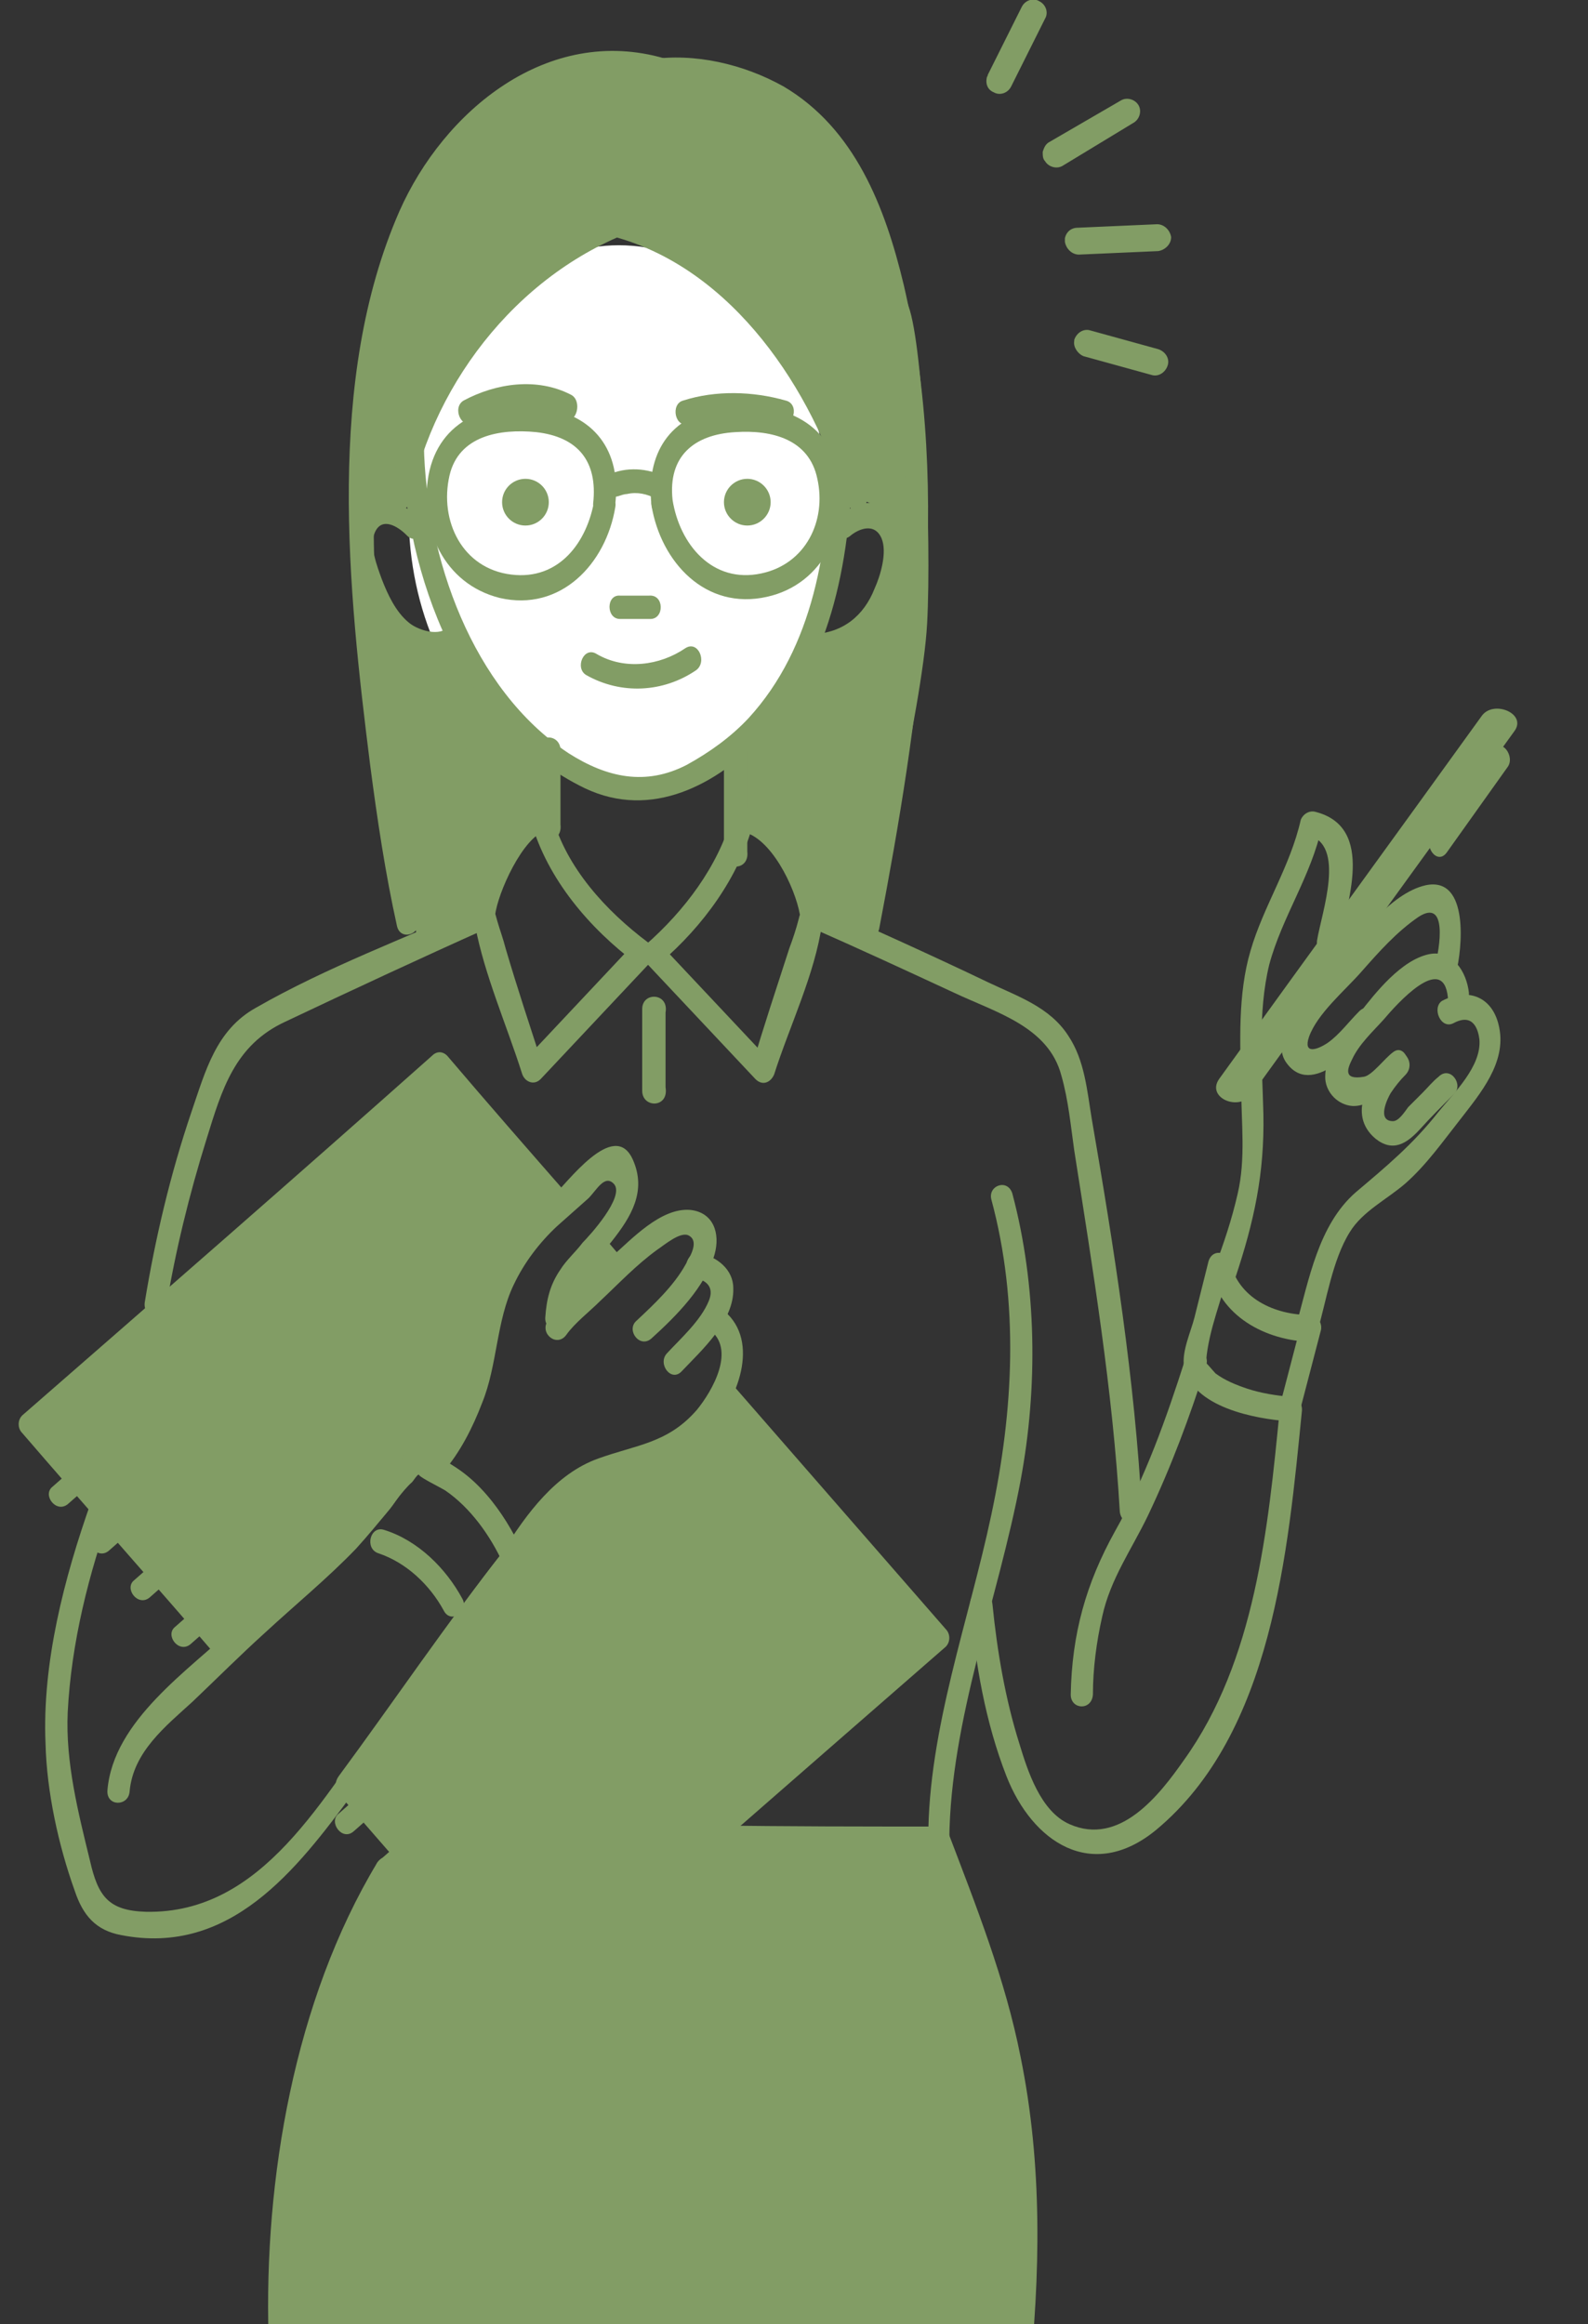 <?xml version="1.0" encoding="utf-8"?>
<!-- Generator: Adobe Illustrator 22.1.0, SVG Export Plug-In . SVG Version: 6.00 Build 0)  -->
<svg version="1.1" id="Layer_1" xmlns="http://www.w3.org/2000/svg" xmlns:xlink="http://www.w3.org/1999/xlink" x="0px" y="0px"
	 width="136px" height="199px" viewBox="0 0 136 199" enable-background="new 0 0 136 199" xml:space="preserve">
<rect x="0" y="0" width="136" height="199" fill="#333333" stroke="none"/>
<g>
	<ellipse fill="#FFFFFF" cx="53" cy="44" rx="18" ry="23"/>
	<g>
		<defs>
			<rect id="SVGID_1_" y="1" width="136" height="198"/>
		</defs>
		<clipPath id="SVGID_2_">
			<use xlink:href="#SVGID_1_"  overflow="visible"/>
		</clipPath>
		<g clip-path="url(#SVGID_2_)">
			<g>
				<path fill="#829D65" d="M35.8,80.6c0,0-3.8-18.6-4.6-27.2c-0.8-8.6,0-0.5,0-0.5l1-2.1c0,0,1.8,5.9,7.3,4.6c0,0,3.8,7.9,7.5,8.9
					V70c0,0-4.4,2-5.9,8.4L35.8,80.6z"/>
				<path fill="#829D65" d="M63,63.6l-0.1,5.9c0,0,5.4,1.9,6.1,4.7c0.7,2.8,1.6,4.6,1.6,4.6s4.1,1.8,4,1c-0.1-0.8,4.4-19,4.8-26.4
					c0.4-7.4-0.3-23.7-1.6-27.2C76.5,22.6,72,8.6,64.9,7s-8.6-1.7-8.6-1.7s-12-0.9-16.3,5.5c-4.3,6.5-9.5,15.2-8.8,29.9l-0.1,3
					l3.6-0.5c0,0,1.6-10.8,8.7-17.3c7.1-6.5,10.6-6.9,10.6-6.9s17.2,9.2,19.4,23.7c0,0,3.6,0.8,3.5,3.4c-0.1,2.6-2.1,8.7-7.1,8.9
					C69.8,55,66.4,61.5,63,63.6z"/>
			</g>
			<path fill="#829D65" d="M34.2,158.7c0,0-10.6,16.2-10.1,38.8c0,0,0.8,18,2.1,28.1c1.3,10.1,3.9,25.4,3.9,25.4h49.7
				c0,0,7.1-34.4,7.7-46.1c0.6-11.7,0.4-36.6-7.4-47.9H61L44.8,171L34.2,158.7z"/>
			<g>
				<path fill="#829D65" d="M80.5,140.2l-35,30.2l-15.8-17.3l14.4-20.8c0,0,3.2-4.2,6.5-5.9c3.3-1.7,6.4-1.1,8.5-3.8
					c2.1-2.7,2.8-2.9,2.8-2.9L80.5,140.2z"/>
				<path fill="#829D65" d="M48.3,103L37.4,91.6L2.5,121.8L19.6,141c0,0,13.6-12.9,16.1-15.8l2.1,0.9c0,0,2.7-7.3,3.6-10.5
					C42.3,112.6,44.9,105.4,48.3,103z"/>
				<path fill="#829D65" d="M50.3,107.4c0,0-3,4.1-3,6.5l5.2-5.2L50.3,107.4z"/>
			</g>
			<path fill="#829D65" d="M34.4,38.1c0.3,11.1,5.1,24.3,15.7,29.4c5.7,2.7,11.3-0.3,15.3-4.5c6-6.4,7.5-15.7,7.6-24.2
				c0-1.3-1.9-1.4-1.9,0c-0.1,8-1.4,16.6-7,22.7c-1.5,1.6-3.3,2.9-5.3,4c-3.5,1.8-6.8,1.1-10.1-1C40.4,59,36.5,47.7,36.3,38.1
				C36.2,36.8,34.4,36.7,34.4,38.1L34.4,38.1z"/>
			<path fill="#829D65" d="M54.9,17.4c-11,3.6-19.3,13.8-21.6,24.9c-0.3,1.3,1.5,2,1.8,0.6c2.1-10.5,9.8-20.1,20.2-23.5
				C56.5,19.1,56.1,17,54.9,17.4L54.9,17.4z"/>
			<path fill="#829D65" d="M52.7,20.3c10.1,2.8,16.9,13.1,19.7,22.6c0.4,1.3,2.2,0.7,1.8-0.5c-2.9-10.2-10.1-21.1-20.9-24.1
				C52,17.9,51.6,20,52.7,20.3L52.7,20.3z"/>
			<path fill="#829D65" d="M35.8,44.2c-1.2-1-3-1.8-4.4-0.8c-1.7,1.3-1.4,4-0.9,5.8c0.6,2.1,1.6,4.5,3.4,5.9
				c1.3,1.1,3.9,1.8,5.3,0.6c0.9-0.7,0.1-2.7-0.9-1.9c-0.9,0.7-2.6,0.1-3.3-0.5c-1.1-0.9-1.8-2.4-2.3-3.7c-0.4-1.1-1.1-2.9-0.6-4
				c0.6-1.4,2-0.5,2.7,0.2C35.8,46.9,36.7,45,35.8,44.2L35.8,44.2z"/>
			<path fill="#829D65" d="M72.8,45.9c0.7-0.6,2.1-1.2,2.7,0.2c0.5,1.2-0.1,3.2-0.6,4.3c-0.9,2.3-2.7,3.8-5.3,3.9
				c-1.2,0.1-1.3,2.2,0,2.1c4.5-0.2,7.1-3.6,7.7-7.8c0.3-1.8,0.3-4.4-1.6-5.3c-1.4-0.7-3.1,0.2-4.2,1.1
				C70.6,45.1,71.8,46.7,72.8,45.9L72.8,45.9z"/>
			<path fill="#829D65" d="M46,64.2c0,2.2,0,4.4,0,6.6c0,1.5,2.2,1.5,2-0.2c0-2,0-4.1,0-6.1C48.2,62.8,46,62.7,46,64.2L46,64.2z"/>
			<path fill="#829D65" d="M62,64.1c0,3,0,6,0,9c0,1.5,2.2,1.5,2-0.2c0-2.9,0-5.7,0-8.6C64.2,62.7,62,62.6,62,64.1L62,64.1z"/>
			<path fill="#829D65" d="M46.2,69.1c-2.3,0.6-3.7,3.9-4.5,5.9c-0.7,1.5-1.3,2.7-1,4.3c0.8,4.2,2.7,8.5,4,12.6
				c0.2,0.7,1,1.1,1.6,0.5c3.1-3.3,6.3-6.7,9.4-10c0.4-0.5,0.4-1.3-0.2-1.7c-3.6-2.7-7-6.4-8.2-10.8c-0.4-1.3-2.2-0.7-1.8,0.5
				c1.4,4.9,5,9.1,9,12.1c-0.1-0.6-0.1-1.1-0.2-1.7c-3.1,3.3-6.3,6.7-9.4,10c0.5,0.2,1,0.3,1.6,0.5c-1.1-3.4-2.2-6.7-3.2-10.1
				c-0.2-0.8-0.5-1.6-0.7-2.3c-0.2-0.7-0.2-0.8-0.2-0.5c0.2-1.9,2.4-6.8,4.4-7.3C47.9,70.9,47.5,68.8,46.2,69.1z"/>
			<path fill="#829D65" d="M63.5,71.2c2.5,0.4,4.6,4.8,5,7.1c0.1,0.4,0.1-0.5-0.1,0.4c-0.2,0.8-0.5,1.7-0.8,2.5
				c-1.1,3.4-2.2,6.7-3.2,10.1c0.5-0.1,1-0.3,1.6-0.4c-3.1-3.3-6.3-6.7-9.4-10c0,0.5,0,1,0,1.5c3.6-3.1,6.7-7.3,7.9-11.9
				c0.3-1.3-1.4-1.9-1.8-0.6c-1.2,4.3-4.1,8.1-7.4,11c-0.4,0.3-0.4,1.1,0,1.5c3.1,3.3,6.3,6.7,9.4,10c0.6,0.6,1.3,0.3,1.6-0.4
				c1.3-4.1,3.5-8.6,4.1-12.9c0.5-3.5-3-9.4-6.8-10C62.3,68.9,62.3,71,63.5,71.2z"/>
			<path fill="#829D65" d="M56.9,5C46.9,2.1,38,9.5,34.2,18.1c-6.3,14.4-4.4,32.3-2.5,47.4c0.6,4.6,1.3,9.3,2.3,13.8
				c0.3,1.3,2.1,0.7,1.8-0.5c-2.9-14-4.5-28.8-3.5-43c0.7-9.5,2.9-21.2,11.5-26.7c3.5-2.3,8.4-3.3,12.6-2.1C57.6,7.4,58,5.3,56.9,5
				L56.9,5z"/>
			<path fill="#829D65" d="M56,7.2c3.1-0.4,7.9,0.6,11,2.7c5.9,3.9,7.9,11.1,9.1,17.6c3.2,16.9,0.5,34.7-2.6,51.4
				c-0.2,1.3,1.5,2,1.8,0.6c3.4-17.8,6.3-37.1,2.1-55.1C75.8,17.7,73.2,11,67.1,7.4c-3.4-1.9-7.6-2.9-11.5-2.3
				C54.4,5.3,54.8,7.3,56,7.2L56,7.2z"/>
			<circle fill="#829D65" cx="45" cy="43" r="2"/>
			<path fill="#829D65" d="M66,43c0,1.1-0.9,2-2,2c-1.1,0-2-0.9-2-2s0.9-2,2-2C65.1,41,66,41.9,66,43z"/>
			<path fill="#829D65" d="M50.9,42.8c-0.6,3.6-3,6.9-7.1,6.4c-4.2-0.5-6.2-4.6-5.3-8.5c0.8-3.4,4.3-4,7.4-3.7
				c3.6,0.4,5.3,2.5,4.9,6.1c-0.1,1.3,1.7,1.4,1.9,0c0.5-4.5-1.8-7.6-6.3-8.2c-4.5-0.6-8.8,1-9.7,5.8c-0.8,4.5,1.3,9.3,6.1,10.5
				c5.2,1.2,9.1-2.9,9.9-7.8C52.9,42.1,51.2,41.4,50.9,42.8z"/>
			<path fill="#829D65" d="M55.8,43.3c0.8,4.8,4.6,9,9.9,7.8c4.9-1.1,7.1-6.1,6.1-10.7c-1-4.7-5.5-6.1-9.9-5.5
				C57.3,35.6,55.3,38.9,55.8,43.3c0.1,1.4,1.9,0.7,1.8-0.5c-0.4-3.7,1.8-5.6,5.4-5.8c3.1-0.2,6.3,0.6,7,4c0.8,3.6-1,7.3-4.8,8.1
				c-4.2,0.9-7-2.5-7.6-6.3C57.3,41.4,55.5,42.1,55.8,43.3z"/>
			<path fill="#829D65" d="M52.8,42.5c-0.2,0.1,0,0,0.1,0c0.3-0.1,0.6-0.2,0.8-0.2c0.9-0.2,1.7,0,2.5,0.4c1.1,0.5,1.6-1.5,0.5-2
				c-1.6-0.7-3.4-0.7-4.9,0.1C50.9,41.2,51.7,43.1,52.8,42.5L52.8,42.5z"/>
			<path fill="#829D65" d="M53.1,53c0.9,0,1.8,0,2.6,0c1.2,0,1.2-2.1-0.1-2c-0.8,0-1.6,0-2.5,0C51.9,50.9,51.9,53,53.1,53L53.1,53z"
				/>
			<path fill="#829D65" d="M41.2,77.4c-6.4,2.9-13.2,5.4-19.3,8.9c-3.4,1.9-4.3,5.4-5.5,8.9c-1.8,5.3-3.1,10.8-4,16.3
				c-0.2,1.3,1.6,2,1.8,0.6c0.8-4.9,2-9.8,3.5-14.6c1.3-4.2,2.4-8,6.7-10c5.7-2.7,11.5-5.4,17.3-8C42.7,79,42.3,76.9,41.2,77.4
				L41.2,77.4z"/>
			<path fill="#829D65" d="M69.4,79.4c4.1,1.8,8.2,3.7,12.3,5.6c3.6,1.7,8.1,2.9,9.2,7.1c0.6,2.1,0.8,4.3,1.1,6.4
				c1.6,10.2,3.3,20.6,3.9,30.9c0.1,1.3,1.9,1.4,1.9,0c-0.6-11.2-2.4-22.6-4.3-33.6c-0.4-2.4-0.6-5-2-7.1c-1.6-2.5-4.4-3.4-6.9-4.6
				c-4.8-2.3-9.7-4.5-14.6-6.7C68.7,76.9,68.3,78.9,69.4,79.4L69.4,79.4z"/>
			<path fill="#829D65" d="M37.9,60.3c0.2,4.3,0.4,8.7,1.4,12.9c0.3,1.3,2.1,0.7,1.8-0.5c-0.9-4-1.2-8.2-1.3-12.3
				C39.7,59,37.8,58.9,37.9,60.3L37.9,60.3z"/>
			<path fill="#829D65" d="M70.1,60.3c-0.2,2.7-0.5,5.5-1.4,8.1c-0.4,1.2,1.4,1.9,1.8,0.6c0.9-2.8,1.3-5.7,1.5-8.6
				C72.1,58.9,70.2,58.9,70.1,60.3L70.1,60.3z"/>
			<path fill="#829D65" d="M55.8,9.8c-5.9-0.6-11.5,3.8-15.1,7.9c-0.8,0.9,0.4,2.5,1.3,1.5c3.3-3.7,8.4-7.8,13.7-7.3
				C57,12,57,9.9,55.8,9.8L55.8,9.8z"/>
			<path fill="#829D65" d="M59,36.3c2.5-0.8,5.3-0.7,7.8,0c1.2,0.3,1.7-1.7,0.5-2c-2.8-0.8-6-0.9-8.8,0C57.4,34.6,57.8,36.7,59,36.3
				L59,36.3z"/>
			<path fill="#829D65" d="M48.9,33.8c-2.9-1.5-6.4-1-9.2,0.5c-1,0.6-0.2,2.5,0.9,1.9c2.3-1.3,5.3-1.6,7.7-0.3
				C49.4,36.4,49.9,34.3,48.9,33.8L48.9,33.8z"/>
			<path fill="#829D65" d="M50.2,57.8c3,1.7,6.6,1.5,9.4-0.4c1-0.7,0.2-2.6-0.9-1.9c-2.2,1.5-5.2,1.9-7.6,0.5
				C50,55.3,49.2,57.2,50.2,57.8L50.2,57.8z"/>
			<path fill="#829D65" d="M55,86.4c0,2.3,0,4.7,0,7c0,1.5,2.3,1.5,2-0.3c0-2.1,0-4.2,0-6.4C57.3,85,55,84.9,55,86.4L55,86.4z"/>
			<path fill="#829D65" d="M32.3,159.5c-7.1,11.8-9.7,27.1-9.3,40.6c0.4,11.5,2.2,23.1,3.8,34.4c0.7,5.4,1.5,10.8,2.4,16.1
				c0.1,0.4,0.5,0.8,0.9,0.4h27.3c1.2,0.4,1.3-1.7,0-2H30.2c0.3,0.6,0.6,0.8,0.9,1.1c-2.7-16-5.3-32.5-6.1-48.7
				c-0.7-13.6,1.9-28.9,9-40.8C34.6,159.5,33.1,158.3,32.3,159.5L32.3,159.5z"/>
			<path fill="#829D65" d="M31.9,250.6c1,4.3,2.1,8.5,3.1,12.8c0.3,1.3,2.1,0.7,1.8-0.5c-1-4.3-2.1-8.5-3.1-12.8
				C33.4,248.7,31.6,249.3,31.9,250.6L31.9,250.6z"/>
			<path fill="#829D65" d="M79.5,157.9c2.4,6.1,4.7,12.2,6,18.7c1.9,9.6,1.5,19.3,0.5,28.9c-1.6,14.9-3.9,29.8-7,44.5
				c0.3-0.3,0.6-0.5,0.9-1.1H55.9c-1.2,0.3-1.3,2.4,0,2h24.1c0.4,0.4,0.8,0.1,0.9-0.3c3.2-15.3,5.6-30.9,7.2-46.4
				c1-9.4,1.2-18.8-0.7-28.1c-1.3-6.6-3.8-12.9-6.2-19.2C80.7,155.6,79.1,156.8,79.5,157.9L79.5,157.9z"/>
			<path fill="#829D65" d="M76.5,250c-1,4.3-2.1,8.5-3.1,12.8c-0.3,1.3,1.5,1.9,1.8,0.6c1-4.3,2.1-8.5,3.1-12.8
				C78.6,249.4,76.8,248.7,76.5,250L76.5,250z"/>
			<path fill="#829D65" d="M55,249.9c0,4.6,0,9.1,0,13.7c0,1.5,2.2,1.5,2-0.2c0-4.4,0-8.9,0-13.3C57.1,248.5,55,248.4,55,249.9
				L55,249.9z"/>
			<path fill="#829D65" d="M46.9,208.2c4.8-5.3,9.7-10.5,14.5-15.8c0.8-0.9-0.4-2.5-1.3-1.5c-4.8,5.3-9.7,10.5-14.5,15.8
				C44.7,207.6,45.9,209.2,46.9,208.2L46.9,208.2z"/>
			<path fill="#829D65" d="M54.9,213.5c2.7-2.9,5.3-5.9,8-8.8c0.8-0.9-0.4-2.5-1.3-1.5c-2.7,2.9-5.3,5.9-8,8.8
				C52.8,212.9,54,214.6,54.9,213.5L54.9,213.5z"/>
			<g>
				<path fill="#829D65" d="M61.3,119.9c6.1,7,12.3,14.1,18.4,21.1c0-0.5,0-1,0-1.5c-11.7,10.2-23.4,20.4-35.1,30.6
					c0.4,0,0.9,0,1.3,0c-5.2-6-10.5-12-15.7-18c0,0.5,0,1,0,1.5c4.9-6.5,9.3-13.2,14.3-19.5c0.3-0.4,0.4-0.8,0.2-1.3
					c-1.1-2.4-2.7-4.7-4.7-6.4c-1-0.8-3.3-2.5-4.7-2.2c-0.8,0.2-1.1,0.9-1.6,1.4c-4.6,5.4-9.7,9.9-14.9,14.8c0.4,0,0.9,0,1.3,0
					c-5.7-6.5-11.3-12.9-16.9-19.4c0,0.5,0,1,0,1.5c11.7-10.2,23.4-20.4,35.1-30.6c-0.4,0-0.9,0-1.3,0c3.5,4,7,8,10.4,12
					c0.9,1,2.1-0.6,1.3-1.5c-3.5-4-7-8-10.4-12c-0.4-0.4-0.9-0.4-1.3,0C25.3,100.8,13.6,111,1.9,121.2c-0.4,0.4-0.4,1.1,0,1.5
					c5.6,6.5,11.3,12.9,16.9,19.4c0.4,0.4,0.9,0.4,1.3,0c4.2-4,8.7-7.7,12.6-12.1c0.8-0.9,1.7-2.3,2.6-3.1c0.1-0.1,0.4-0.6,0.6-0.7
					c-0.4,0.1,1.9,1.2,2.2,1.4c2.2,1.5,3.9,3.9,5,6.3c0.1-0.4,0.1-0.9,0.2-1.3c-5,6.3-9.5,13-14.3,19.5c-0.3,0.4-0.4,1.1,0,1.5
					c5.2,6,10.5,12,15.7,18c0.4,0.4,0.9,0.4,1.3,0C57.6,161.4,69.3,151.2,81,141c0.4-0.4,0.4-1.1,0-1.5c-6.1-7-12.3-14.1-18.4-21.1
					C61.7,117.4,60.5,119,61.3,119.9L61.3,119.9z"/>
				<path fill="#829D65" d="M53.4,107.9c-0.6-0.7-1.1-1.3-1.7-2c-0.4-0.4-1-0.4-1.3,0c-0.4,0.4-0.4,1.1,0,1.5c0.6,0.7,1.1,1.3,1.7,2
					c0.4,0.4,1,0.4,1.3,0C53.8,109,53.8,108.3,53.4,107.9L53.4,107.9z"/>
				<path fill="#829D65" d="M5.8,128.8c1-0.9,2-1.7,3-2.6c0.9-0.8-0.3-2.4-1.3-1.5c-1,0.9-2,1.7-3,2.6C3.6,128,4.8,129.6,5.8,128.8
					L5.8,128.8z"/>
				<path fill="#829D65" d="M9.3,132.8c1-0.9,2-1.7,3-2.6c0.9-0.8-0.3-2.4-1.3-1.5c-1,0.9-2,1.7-3,2.6C7.1,132,8.3,133.6,9.3,132.8
					L9.3,132.8z"/>
				<path fill="#829D65" d="M12.8,136.8c1-0.9,2-1.7,3-2.6c0.9-0.8-0.3-2.4-1.3-1.5c-1,0.9-2,1.7-3,2.6
					C10.6,136,11.8,137.6,12.8,136.8L12.8,136.8z"/>
				<path fill="#829D65" d="M16.3,140.8c1-0.9,2-1.7,3-2.6c0.9-0.8-0.3-2.4-1.3-1.5c-1,0.9-2,1.7-3,2.6
					C14.1,140,15.3,141.6,16.3,140.8L16.3,140.8z"/>
				<path fill="#829D65" d="M30.3,156.8c1-0.9,2-1.7,3-2.6c0.9-0.8-0.3-2.4-1.3-1.5c-1,0.9-2,1.7-3,2.6
					C28.1,156,29.3,157.7,30.3,156.8L30.3,156.8z"/>
				<path fill="#829D65" d="M33.8,160.8c1-0.9,2-1.7,3-2.6c0.9-0.8-0.3-2.4-1.3-1.5c-1,0.9-2,1.7-3,2.6
					C31.6,160,32.8,161.7,33.8,160.8L33.8,160.8z"/>
				<path fill="#829D65" d="M37.3,164.8c1-0.9,2-1.7,3-2.6c0.9-0.8-0.3-2.4-1.3-1.5c-1,0.9-2,1.7-3,2.6
					C35.1,164.1,36.3,165.7,37.3,164.8L37.3,164.8z"/>
				<path fill="#829D65" d="M40.8,168.8c1-0.9,2-1.7,3-2.6c0.9-0.8-0.3-2.4-1.3-1.5c-1,0.9-2,1.7-3,2.6
					C38.6,168.1,39.8,169.7,40.8,168.8L40.8,168.8z"/>
			</g>
			<path fill="#829D65" d="M11.1,153.4c0.3-3.4,3.1-5.6,5.4-7.7c2.1-2,4.1-4,6.2-5.9c2.6-2.4,5.4-4.7,7.8-7.2c1-1.1,1.9-2.2,2.9-3.4
				c0.5-0.6,1.8-2.8,2.6-3c-0.2,0.1,2.1,1.4,2.5,1.6c1.1,0.8,1.9,1.8,2.7,2.8c0.7,1,1.4,2.1,1.9,3.3c0.1-0.4,0.1-0.9,0.2-1.3
				c-3.7,4.6-6.7,9.4-10.3,14.1c-5.3,7-10.4,17.2-20.5,17c-3.2-0.1-4.1-1.3-4.8-4.4c-1-4.1-2.1-8.4-1.9-12.7
				c0.3-5.9,1.8-11.9,3.8-17.4c0.4-1.2-1.3-1.9-1.8-0.6c-2.3,6.5-4.2,13.8-3.9,20.7C4,153.4,5,158,6.4,161.9c0.7,2.1,1.8,3.4,4,3.8
				c9.3,1.8,15-5.6,19.8-12.1c4.8-6.5,9.3-13.2,14.3-19.5c0.3-0.4,0.4-0.8,0.2-1.3c-1.5-3.3-4.1-6.9-7.6-8.1
				c-3.4-1.2-5.4,3.3-7.3,5.5c-2.9,3.3-6.4,6-9.6,9c-4,3.8-10.5,8.1-11,14.1C9.1,154.7,11,154.7,11.1,153.4L11.1,153.4z"/>
			<path fill="#829D65" d="M32.4,133c2.4,0.8,4.4,2.7,5.6,4.9c0.6,1.2,2.2,0.1,1.6-1c-1.4-2.6-3.8-5-6.7-5.9
				C31.7,130.6,31.2,132.6,32.4,133L32.4,133z"/>
			<path fill="#829D65" d="M37.9,126.1c1.5-1.7,2.6-3.9,3.4-6c1.3-3.2,1.2-7,2.7-10.1c0.9-1.9,2.2-3.6,3.7-5
				c0.9-0.8,1.8-1.6,2.7-2.4c0.7-0.7,1.4-2.1,2.2-1.2c0.9,1.1-2.1,4.4-2.7,5c-0.6,0.8-1.4,1.5-1.9,2.3c-0.9,1.3-1.2,2.6-1.3,4.1
				c-0.1,1.3,1.8,1.4,1.9,0c0.2-4.7,8-8.1,5.6-13.5c-1.6-3.6-5.7,2.1-7,3.3c-2.7,2.5-5,5.5-5.7,9.2c-0.9,4.4-1.7,9.2-4.9,12.6
				C35.8,125.5,36.9,127.1,37.9,126.1L37.9,126.1z"/>
			<path fill="#829D65" d="M48.5,114.3c0.7-1,2-2,2.9-2.9c1.6-1.5,3.1-3.1,4.9-4.4c0.6-0.4,2-1.6,2.7-1.2c0.9,0.5,0.1,1.8-0.3,2.5
				c-1,1.8-2.7,3.4-4.2,4.8c-0.9,0.8,0.3,2.4,1.3,1.5c2.1-1.9,4.6-4.4,5.4-7.2c0.5-1.8-0.1-3.6-2.1-3.8c-2.5-0.2-5,2.5-6.7,4
				c-1.8,1.7-4.1,3.4-5.5,5.5C46.2,114.2,47.7,115.4,48.5,114.3L48.5,114.3z"/>
			<path fill="#829D65" d="M59.4,109.4c1.1,0.2,1.8,0.8,1.3,2c-0.7,1.7-2.4,3.2-3.6,4.5c-0.8,0.9,0.4,2.5,1.3,1.5
				c1.7-1.8,4.5-4.3,4.4-7.1c0-1.6-1.4-2.7-2.9-3C58.7,107.1,58.3,109.2,59.4,109.4L59.4,109.4z"/>
			<path fill="#829D65" d="M60.7,113.8c2.4,1.7,0.3,5.3-1,6.9c-2.5,2.9-5.2,3-8.5,4.2c-3.6,1.3-6.1,4.7-8.1,7.9
				c-0.7,1.1,0.8,2.3,1.6,1.1c2-3,4.4-6.1,7.9-7.2c3.4-1.1,5.9-1.7,8.4-4.5c2.3-2.6,4.2-7.7,0.7-10.2
				C60.6,111.3,59.7,113.1,60.7,113.8L60.7,113.8z"/>
			<path fill="#829D65" d="M60.7,158.4c6.5,0,13.1,0,19.6,0.1c0.6,0,0.9-0.5,1-1c0.1-10.3,4.2-20.6,6.1-30.7
				c1.5-8,1.4-16.7-0.7-24.6c-0.4-1.3-2.1-0.7-1.8,0.5c2.4,8.9,1.9,18.1,0,27c-1.9,9-5.4,18.4-5.4,27.7c0.3-0.3,0.6-0.7,1-1
				c-6.5,0-13.1,0-19.6-0.1C59.6,156.3,59.5,158.4,60.7,158.4L60.7,158.4z"/>
			<path fill="#829D65" d="M103.6,108.6c0.8,4.1,4.8,6.2,8.7,6.3c-0.3-0.5-0.6-0.9-0.9-1.4c-0.6,2.3-1.2,4.6-1.8,6.9
				c0.3-0.3,0.6-0.5,0.9-0.8c-1.2-0.1-2.5-0.3-3.7-0.7c-0.9-0.3-1.9-0.7-2.7-1.3c-0.2-0.2-1-1.2-0.9-0.9c0.1,0.3,0,0,0.1-0.2
				c0.2-2.6,1.4-5.4,2-7.9c0.3-1.3-1.4-1.9-1.8-0.6c-0.4,1.6-0.8,3.2-1.2,4.8c-0.3,1.2-1.1,2.9-0.9,4.2c0.7,3.5,6.1,4.5,9,4.7
				c0.4,0,0.8-0.4,0.9-0.8c0.6-2.3,1.2-4.6,1.8-6.9c0.2-0.6-0.2-1.4-0.9-1.4c-3,0-6.2-1.4-6.9-4.7
				C105.1,106.8,103.4,107.4,103.6,108.6z"/>
			<path fill="#829D65" d="M101.5,116.4c-1.6,5-3.4,10.1-6,14.7c-2.5,4.5-3.7,8.8-3.8,14c0,1.3,1.8,1.4,1.9,0c0-2.2,0.3-4.5,0.8-6.7
				c0.7-3.2,2.5-5.7,3.9-8.6c2-4.2,3.6-8.5,5-12.9C103.7,115.7,101.9,115.1,101.5,116.4L101.5,116.4z"/>
			<path fill="#829D65" d="M109.6,120.7c-1,10.2-2.1,21.5-8.2,30c-2.1,3-5.5,7.4-9.8,5.5c-2.5-1.1-3.6-4.6-4.3-6.9
				c-1.2-3.8-1.9-7.9-2.3-11.9c-0.1-1.3-2-1.4-1.9,0c0.4,5,1.3,10.1,3.1,14.7c2.2,5.6,7.3,9.1,12.8,4.6c10-8.3,11.3-23.9,12.5-35.9
				C111.6,119.4,109.7,119.4,109.6,120.7L109.6,120.7z"/>
			<path fill="#829D65" d="M105.8,109.4c1.6-4.8,2.5-8.9,2.4-14c-0.1-4.1-0.5-8.7,0.5-12.8c1.1-4.1,3.6-7.6,4.5-11.8
				c-0.4,0.2-0.8,0.5-1.2,0.7c3.3,0.8,1.2,6.6,0.8,9c-0.2,1.3,1.5,2,1.8,0.6c0.7-3.6,3.3-10.3-2-11.6c-0.5-0.1-1,0.2-1.2,0.7
				c-0.9,4-3.2,7.4-4.3,11.2c-1.1,3.7-0.9,7.9-0.8,11.7c0,3,0.4,6.1-0.3,9.1c-0.5,2.2-1.2,4.3-2,6.4
				C103.6,110,105.4,110.7,105.8,109.4L105.8,109.4z"/>
			<path fill="#829D65" d="M126.9,61.3c-7.5,10.4-15,20.7-22.5,31.1c-1.1,1.6,1.7,2.8,2.8,1.3c7.5-10.4,15-20.7,22.5-31.1
				C130.8,61.1,127.9,59.9,126.9,61.3L126.9,61.3z"/>
			<path fill="#829D65" d="M124.7,83.3c0.5-1.9,1.2-8.3-2.6-7.5c-3.1,0.7-5.9,4.7-7.8,6.9c-1.3,1.6-5.8,5.7-4.2,8.2
				c2.2,3.3,6.2-1.4,7.6-2.8c0.9-0.9-0.3-2.5-1.3-1.5c-0.9,0.9-1.7,2-2.7,2.7c-0.9,0.6-2.1,1-1.6-0.5c0.7-2,3.1-4,4.5-5.6
				c1.5-1.7,3-3.4,4.9-4.7c2.5-1.6,1.8,2.7,1.4,4.2C122.6,83.9,124.4,84.6,124.7,83.3L124.7,83.3z"/>
			<path fill="#829D65" d="M125.8,85c-0.2-1.8-1.4-3.7-3.4-3.3c-2.4,0.5-4.6,3.3-6,5.1c-1.3,1.5-3,3.4-2.9,5.6
				c0.1,1.2,1.1,2.2,2.3,2.3c1.7,0.1,3.2-1.7,4.4-2.7c0.9-0.7,0.1-2.7-0.9-1.9c-0.7,0.5-1.8,2-2.5,2.1c-1.8,0.3-1.4-0.7-1-1.5
				c0.6-1.3,1.8-2.4,2.7-3.4c1.1-1.3,5.1-5.8,5.5-1.9C124.1,86.9,125.9,86.3,125.8,85L125.8,85z"/>
			<path fill="#829D65" d="M124.5,87.6c1.7-0.9,2.1,0.6,2.2,1.4c0.2,2.3-2.2,4.6-3.5,6.2c-2.2,2.8-4.5,4.7-7.1,6.9
				c-3.2,2.8-4,7.5-5.1,11.4c-0.4,1.3,1.4,1.9,1.8,0.6c0.8-2.7,1.3-6.2,2.8-8.6c1.1-1.8,3.2-2.8,4.8-4.2c1.8-1.6,3.2-3.6,4.7-5.5
				c1.7-2.2,3.9-4.8,3.3-7.8c-0.5-2.6-2.6-3.5-4.9-2.3C122.6,86.3,123.4,88.2,124.5,87.6L124.5,87.6z"/>
			<path fill="#829D65" d="M119.1,90.4c-1.8,1.8-3.8,5-1.3,7.1c1.5,1.2,2.7,0.4,3.8-0.8c0.9-1,1.9-2,2.9-3c0.9-0.8-0.3-2.5-1.3-1.5
				c-0.5,0.4-0.9,0.9-1.4,1.4c-0.4,0.4-0.8,0.8-1.2,1.2c-0.3,0.4-0.8,1.2-1.3,1.2c-1.4,0-0.5-1.9-0.2-2.4c0.4-0.6,0.8-1.1,1.3-1.6
				C121.3,91,120.1,89.4,119.1,90.4L119.1,90.4z"/>
			<path fill="#829D65" d="M127.8,64.2c-1.7,2.4-3.5,4.9-5.2,7.3c-0.7,1,0.5,2.6,1.3,1.5c1.7-2.4,3.5-4.9,5.2-7.3
				C129.8,64.8,128.6,63.1,127.8,64.2L127.8,64.2z"/>
		</g>
	</g>
	<g>
		<path fill="#829D65" d="M89.3,13c0.1-0.3,0.2-0.6,0.5-0.8l6.2-3.6c0.5-0.3,1.2-0.1,1.5,0.4c0.3,0.5,0.1,1.2-0.4,1.5L91,14.2
			c-0.5,0.3-1.2,0.1-1.5-0.4C89.3,13.6,89.3,13.3,89.3,13z"/>
		<path fill="#829D65" d="M91.2,20.4c0.1-0.5,0.5-0.9,1.1-0.9l6.8-0.3c0.6,0,1.1,0.5,1.2,1.1c0,0.6-0.5,1.1-1.1,1.2l-6.8,0.3
			c-0.6,0-1.1-0.5-1.2-1.1C91.2,20.5,91.2,20.4,91.2,20.4z"/>
		<path fill="#829D65" d="M92,29.2c0,0,0-0.1,0-0.1c0.2-0.6,0.8-1,1.4-0.8l5.8,1.6c0.6,0.2,1,0.8,0.8,1.4c-0.2,0.6-0.8,1-1.4,0.8
			l-5.8-1.6C92.3,30.3,91.9,29.7,92,29.2z"/>
		<path fill="#829D65" d="M84.5,6.7c0-0.1,0.1-0.2,0.1-0.3l2.9-5.8c0.3-0.6,1-0.8,1.5-0.5c0.6,0.3,0.8,1,0.5,1.5l-2.9,5.8
			c-0.3,0.6-1,0.8-1.5,0.5C84.6,7.7,84.4,7.2,84.5,6.7z"/>
	</g>
</g>
<g>
</g>
<g>
</g>
<g>
</g>
<g>
</g>
<g>
</g>
<g>
</g>
<g>
</g>
<g>
</g>
<g>
</g>
<g>
</g>
<g>
</g>
<g>
</g>
<g>
</g>
<g>
</g>
<g>
</g>
</svg>
